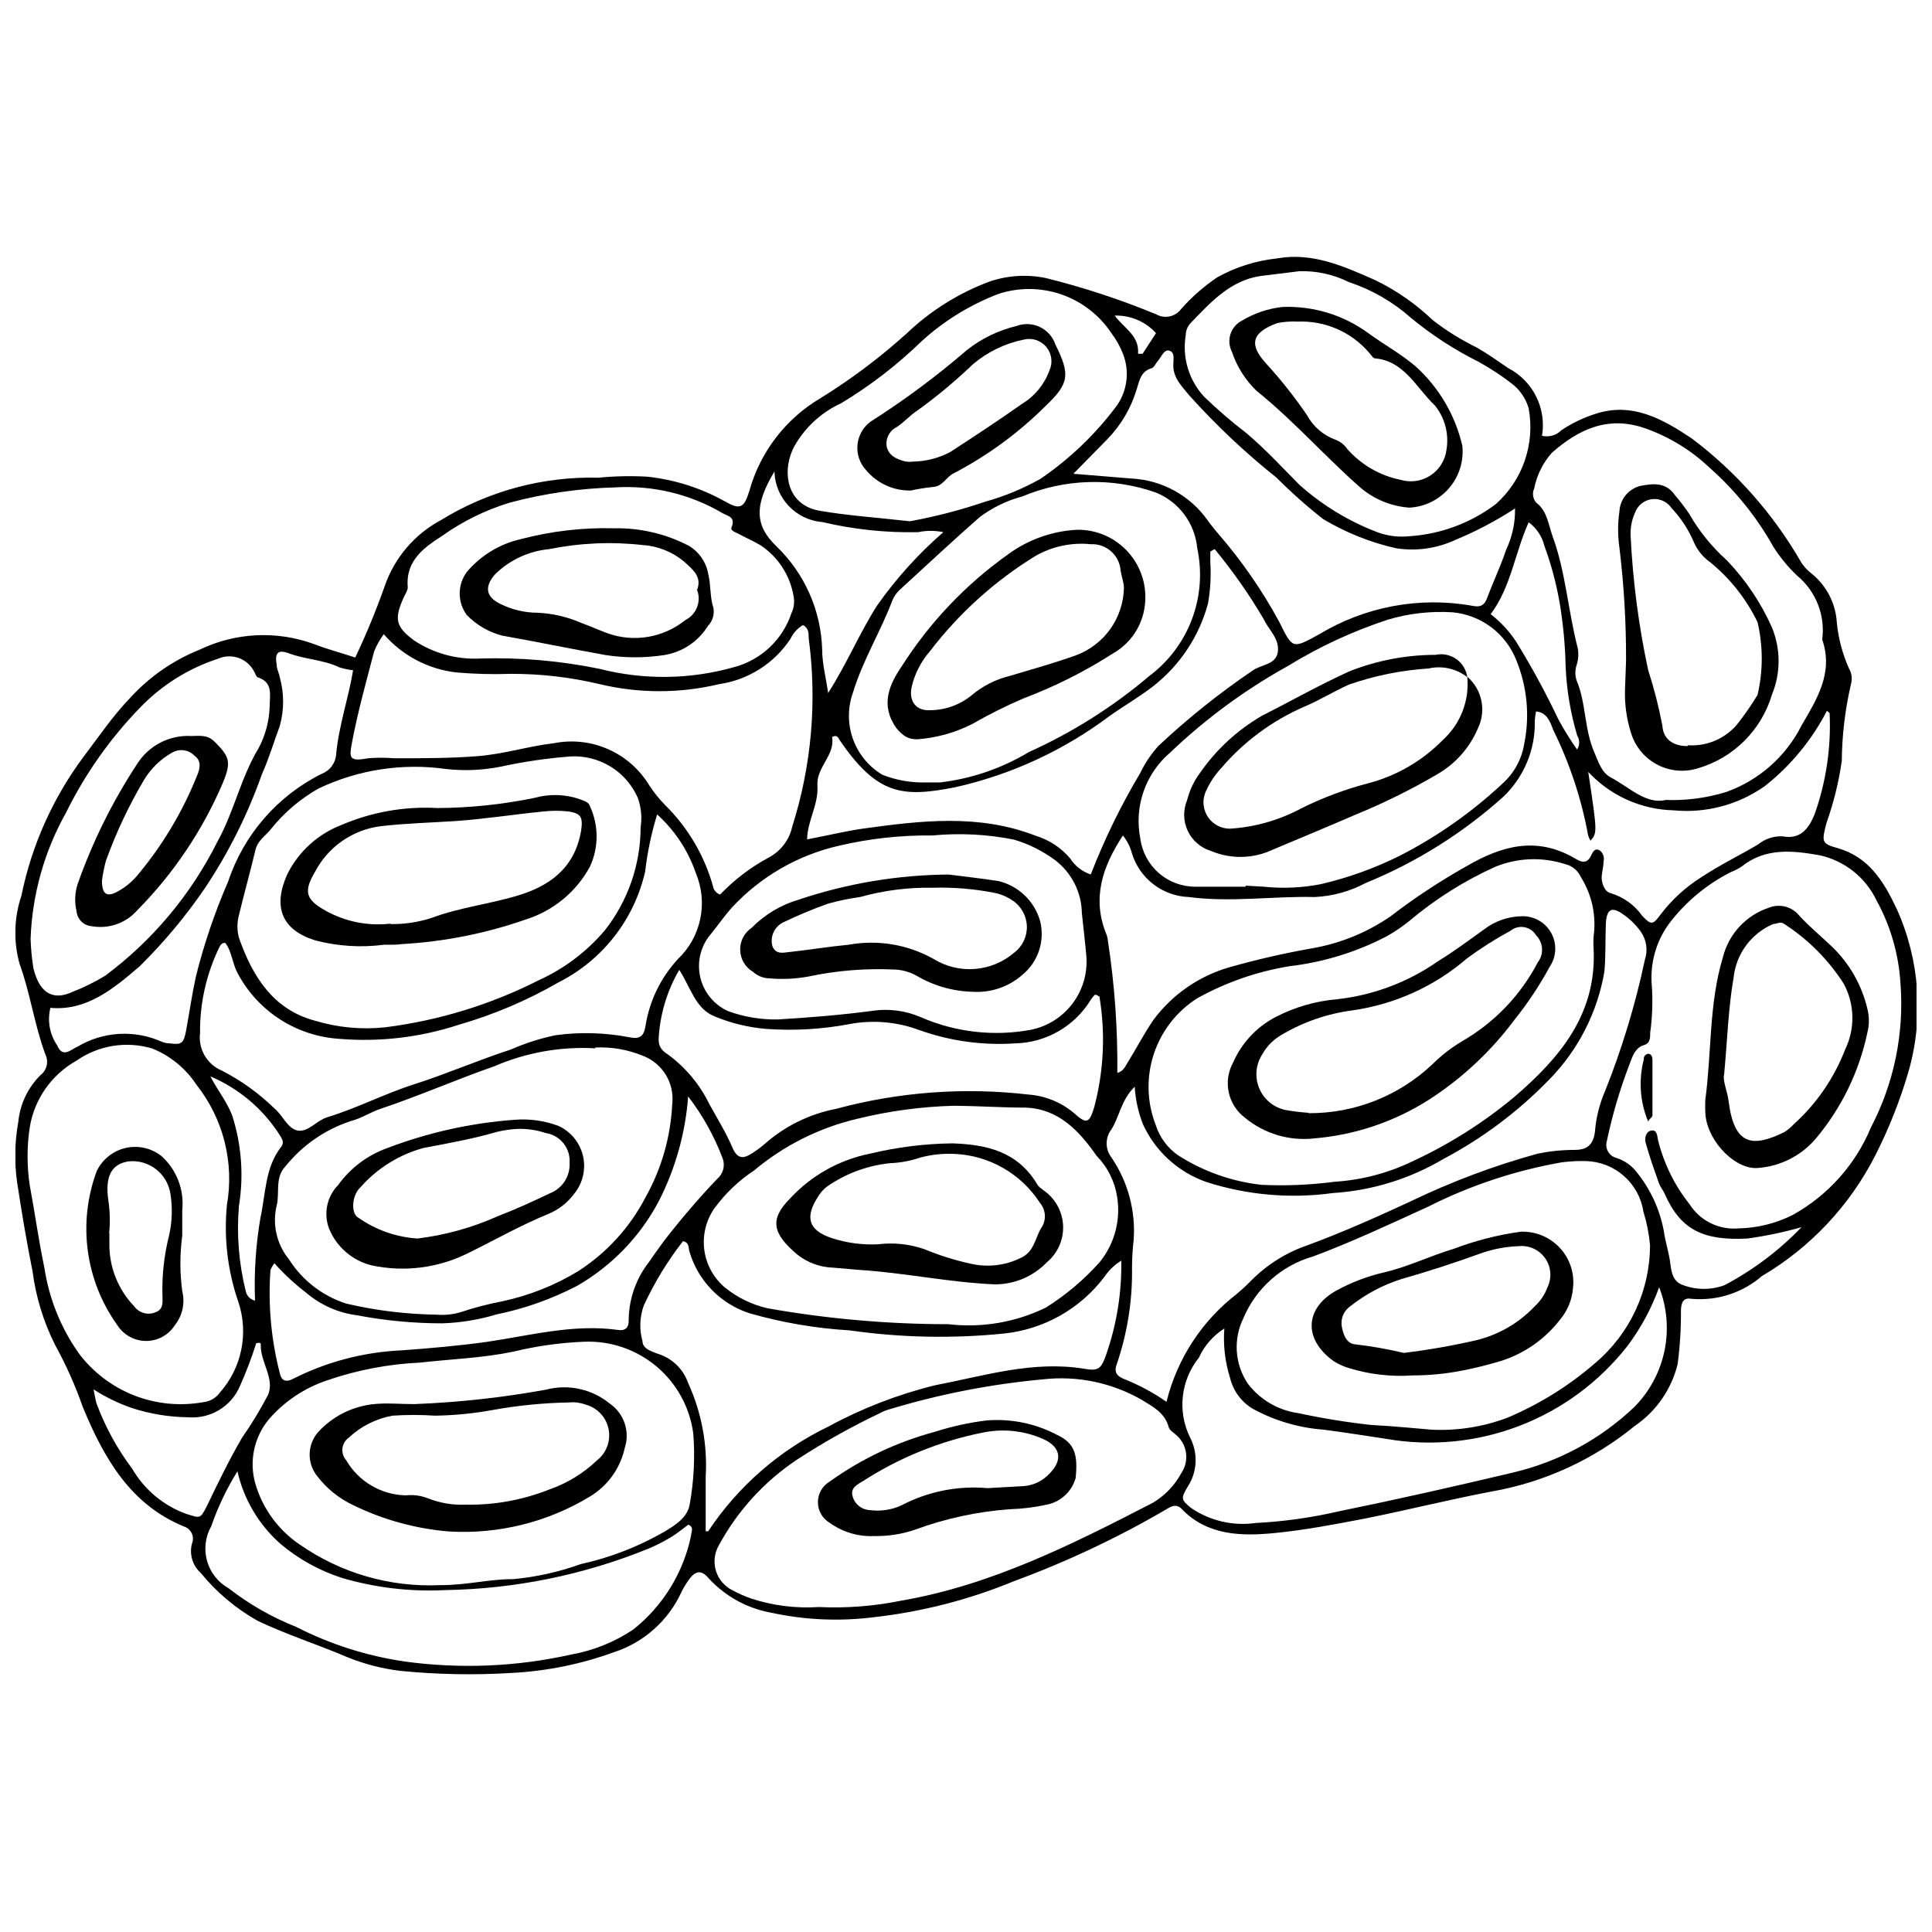 <?xml version="1.0" encoding="UTF-8"?>
<!-- Uploaded to: SVG Repo, www.svgrepo.com, Generator: SVG Repo Mixer Tools -->
<svg width="800px" height="800px" version="1.1" viewBox="144 144 512 512" xmlns="http://www.w3.org/2000/svg">
 <defs>
  <clipPath id="a">
   <path d="m148.09 212h503.81v376h-503.81z"/>
  </clipPath>
 </defs>
 <g clip-path="url(#a)">
  <path d="m238.15 318.25c2.93-6.191 5.543-12.527 7.824-18.984 2.582-7.457 7.875-13.668 14.828-17.398 12.543-7.738 27.07-11.652 41.801-11.273 4.293-0.418 8.609-0.512 12.914-0.273 7.207 0.766 14.188 2.981 20.52 6.512 4.106 2.352 5.144 1.859 6.566-2.789h-0.004c2.879-10.293 9.621-19.078 18.824-24.512 8.148-5.035 15.824-10.805 22.926-17.234 6.297-5.992 13.742-10.645 21.883-13.68 4.809-1.645 9.965-1.965 14.938-0.93 9.984 2.473 19.77 5.691 29.273 9.629 2.234 1.242 5.047 0.633 6.566-1.422 2.812-3.176 6.012-5.988 9.52-8.371 4.894-2.734 10.293-4.445 15.867-5.035 9.41-1.695 17.727 2.078 26.043 5.746 5.613 2.719 10.762 6.301 15.266 10.613 3.613 2.797 7.5 5.215 11.602 7.223 2.898 1.641 5.473 3.5 8.371 5.473 3.203 1.652 5.801 4.285 7.41 7.508 1.613 3.227 2.16 6.883 1.562 10.438 1.855 0.438 3.801-0.121 5.141-1.477 2.727-1.824 5.691-3.262 8.812-4.269 9.848-3.336 18 1.258 25.824 6.512 11.758 8.883 21.605 20.047 28.941 32.828 0.715 1.086 1.602 2.047 2.629 2.848 4.035 3.203 6.508 7.984 6.785 13.129 0.414 4.137 1.484 8.184 3.172 11.984 0.789 1.316 0.988 2.906 0.547 4.375-1.539 6.641-2.344 13.43-2.406 20.246-0.805 5.59-2.164 11.09-4.051 16.414-1.258 4.926-1.422 5.473 2.953 6.676 8.152 2.352 12.094 8.59 15.594 15.977h0.004c6.16 13.59 7.285 28.934 3.172 43.277-2.238 7.664-5.188 15.102-8.809 22.215-6.766 13.293-17.188 24.379-30.039 31.953-5.148 4.449-11.879 6.621-18.656 6.019-2.133-0.383-2.734 0.93-2.789 3.062h-0.004c0.039 4.758-0.254 9.512-0.875 14.227-1.633 6.691-5.688 12.539-11.379 16.414-10.914 8.918-23.93 14.891-37.809 17.344-11.324 2.133-22.543 4.981-33.867 7.223-7.988 1.531-15.977 3.062-24.02 3.828-8.043 0.766-17.453 0.82-24.348-6.402-1.367-1.422-2.68-0.766-3.938 0l-0.004 0.004c-12.887 7.547-26.418 13.938-40.434 19.094-11.875 4.91-24.379 8.137-37.148 9.574-9.121 1.164-18.375 0.754-27.359-1.203-6.305-1.148-12.066-4.316-16.414-9.027-2.023-2.461-3.664-2.133-5.473 0.547-0.664 0.914-1.25 1.883-1.75 2.898-3.469 7.656-10.004 13.496-18 16.086-8.672 3.152-17.762 4.996-26.973 5.473-9.867 0.613-19.766 0.43-29.602-0.547-4.848-0.586-9.598-1.82-14.117-3.664-7.824-3.336-15.922-5.91-23.637-9.574v-0.004c-5.785-3.242-10.91-7.551-15.102-12.691-2.184-1.941-3.09-4.945-2.352-7.769 0.367-0.875 0.352-1.863-0.043-2.727s-1.133-1.523-2.035-1.816c-14.227-5.797-21.285-18.164-26.867-31.734-1.98-5.664-4.434-11.156-7.332-16.414-3.062-6.113-5.078-12.695-5.961-19.477-1.59-7.879-2.902-15.812-4.106-23.691-0.738-5.293-0.629-10.668 0.328-15.922 0.449-4.707 2.543-9.102 5.91-12.422 1.668-1.289 2.195-3.578 1.258-5.469-2.898-7.824-4.051-16.414-6.84-24.02-1.641-5.914-1.469-12.188 0.492-18.004 2.703-13.312 8.309-25.867 16.414-36.766 4.16-5.473 7.824-10.941 12.422-15.703 5.09-5.578 11.375-9.938 18.383-12.75 9.508-4.578 20.461-5.109 30.367-1.477 3.336 1.312 6.949 2.242 10.887 3.555zm201.95 110.09c1.641-0.492 2.023-1.641 2.625-2.57 2.352-3.773 4.434-7.824 6.949-11.488v-0.004c4.969-6.68 11.98-11.559 19.969-13.895 7.207-2.051 14.512-3.731 21.887-5.035 7.543-1.273 14.715-4.188 21.012-8.535 6.367-4.891 13.078-9.316 20.078-13.242 9.355-5.473 18.602-7.988 28.672-2.133 1.203 0.711 3.008 1.859 4.215-0.438 0.547-0.984 0.93-2.352 2.352-1.695 0.961 0.672 1.398 1.875 1.094 3.008 0 1.312-0.383 2.625-0.492 3.938s0.547 4.106 2.516 4.488c3.348 1.031 6.258 3.148 8.262 6.019 2.406 2.461 2.789 2.406 4.981-0.602 2.93-3.805 6.504-7.062 10.559-9.629 4.926-3.281 10.176-5.801 15.156-8.754 1.816-1.484 4.113-2.242 6.457-2.137 4.652 0.875 6.894-1.859 8.535-5.965v0.004c3.027-8.562 4.363-17.633 3.938-26.703l-0.711-0.602c-3.992 7.731-9.586 14.523-16.414 19.918-7.039 4.996-15.645 7.289-24.238 6.453-8.594-0.207-16.742-3.875-22.598-10.176 2.406 16.086 2.406 16.086 0.602 18.219-0.293-0.473-0.516-0.988-0.656-1.531-1.773-9.625-4.867-18.957-9.191-27.738-0.82-2.078-1.586-4.707-4.598-4.981h0.004c-0.176 0.812-0.289 1.633-0.328 2.461 0.188 7.559-2.812 14.844-8.262 20.082-10.77 9.695-23.133 17.453-36.551 22.926-4.172 2.227-8.789 3.5-13.516 3.719-10.941-0.273-22.27 1.477-33.375 0-3.394-0.129-6.664-1.309-9.359-3.379-2.695-2.066-4.684-4.918-5.688-8.164-0.453-1.742-1.273-3.363-2.406-4.762-5.473 8.371-8.316 16.797-4.269 26.426v0.004c0.172 0.551 0.285 1.117 0.328 1.695 1.762 11.512 2.586 23.152 2.465 34.797zm126.23-32.828h-0.004c-0.082-1.129-0.082-2.262 0-3.391 0.75-5.473-0.453-11.031-3.391-15.703-0.766-1.707-2.281-2.961-4.102-3.394-6.051-1.973-12.602-1.738-18.496 0.656-8.277 3.727-15.992 8.586-22.926 14.445-1.855 1.492-3.832 2.828-5.906 3.996-8.035 4.195-16.77 6.883-25.773 7.934-8.602 1.402-16.898 4.289-24.512 8.535-5.422 3.461-9.477 8.695-11.473 14.809-1.996 6.117-1.809 12.738 0.531 18.73 1.02 3.234 3.078 6.039 5.856 7.988 6.691 4.312 14.297 7.008 22.211 7.879 6.469 0.301 12.953 0.027 19.371-0.82 7.203-0.457 14.246-2.316 20.734-5.473 9.637-4.465 18.648-10.168 26.812-16.961 12.035-10.34 21.887-21.887 21.062-39.23zm55.094 73.699c-4.699 1.34-9.492 2.344-14.332 3.012-11.543 0.602-17.672-2.188-21.887-11.762-0.438-1.039-1.258-1.914-1.586-2.953-1.258-3.555-2.516-7.059-3.5-10.668-0.328-1.148 0-2.953 1.477-3.227 1.477-0.273 1.586 1.258 1.75 2.352v-0.008c1.516 6.25 4.371 12.094 8.371 17.129 2.777 4.402 7.777 6.891 12.965 6.453 5.004-0.094 9.922-1.309 14.391-3.555 9.336-5.168 16.645-13.344 20.738-23.199 6.152-11.777 8.863-25.051 7.824-38.301-0.48-7.672-2.644-15.145-6.348-21.887-2.898-6.066-8.426-10.465-14.992-11.926-7.113-1.258-14.391-2.133-20.793 3.008-0.914 0.59-1.883 1.086-2.898 1.48-6.449 3.281-12.066 8-16.414 13.785-3.41 4.758-4.984 10.59-4.434 16.414 0.27 4.109 0.121 8.234-0.438 12.312 0 1.367 0 2.844-1.641 3.281-2.516 0.766-3.117 3.281-3.883 5.199-2.523 6.578-4.516 13.348-5.965 20.242-0.27 0.91-0.168 1.887 0.281 2.719 0.453 0.832 1.219 1.449 2.125 1.715 2.172 0.66 4.086 1.98 5.473 3.773 3.676 4.531 6.16 9.914 7.223 15.648 0.383 2.898 1.422 5.801 1.75 8.863 0.273 2.133 0.711 4.598 3.391 5.473 3.531 1.316 7.414 1.316 10.945 0 7.582-4 14.473-9.191 20.406-15.375zm-375.72-157.14c-1.051 1.414-1.918 2.957-2.57 4.594-2.078 7.988-4.324 15.977-5.856 24.129-0.711 3.883-0.93 5.144 4.215 4.16 2.328-0.195 4.672-0.195 7.004 0 7.387 0 14.719 0 21.887-0.547 7.164-0.547 13.73-2.684 20.406-3.449 4.867-0.961 9.918-0.395 14.453 1.625 4.535 2.016 8.332 5.387 10.879 9.648 1.234 1.863 2.644 3.602 4.215 5.195 5.969 5.906 10.305 13.258 12.582 21.34 0.152 1.066 0.895 1.957 1.914 2.297 3.754-3.914 8.09-7.219 12.859-9.793 3.184-1.664 5.465-4.648 6.238-8.152 5.137-16.141 6.633-33.219 4.375-50.008 0-1.258 0-2.734-1.531-3.445v-0.004c-1.43 0.852-2.57 2.109-3.281 3.613-4.301 6.531-11.191 10.914-18.934 12.035-10.395 2.488-21.23 2.488-31.625 0-7.707-1.836-15.602-2.754-23.527-2.734-4.871 0.172-9.75 0.047-14.605-0.383-7.406-0.879-14.215-4.488-19.098-10.121zm115.29 257.81c7.336 0.344 14.688-0.223 21.883-1.695 23.801-4.106 45.25-14.883 66.641-25.934l0.004-0.004c3.184-1.891 5.793-4.617 7.551-7.879 2.195-3.266 1.555-7.668-1.477-10.176-0.656-0.602-1.641-1.148-1.859-1.914-1.039-3.938-4.215-5.473-7.113-7.277h-0.004c-7.894-4.559-17.035-6.473-26.098-5.473-14.008 1.281-27.852 3.996-41.309 8.098-0.707 0.215-1.387 0.508-2.023 0.875-7.562 3.594-14.875 7.688-21.887 12.258-8.656 5.746-15.777 13.523-20.738 22.652-1.223 2.047-1.535 4.512-0.859 6.797s2.277 4.188 4.418 5.238c1.598 0.863 3.262 1.598 4.977 2.191 5.769 1.883 11.84 2.644 17.895 2.242zm162.39-47c6.898 0.332 13.793-0.766 20.246-3.227 8.445-3.59 16.273-8.48 23.199-14.5 9.156-7.773 14.438-19.176 14.441-31.188-0.27-3.008-0.855-5.981-1.75-8.863-0.559-3.656-2.383-6.996-5.152-9.445-2.769-2.449-6.309-3.852-10.004-3.961-2.156-0.055-4.316 0.055-6.457 0.328-12.332 2.16-24.277 6.125-35.453 11.766-10.066 4.598-20.082 9.301-30.477 13.188v-0.004c-8.336 2.383-15.141 8.422-18.492 16.414-2.715 5.566-2.254 12.156 1.203 17.293 3.254 4.277 8.078 7.094 13.406 7.82 6.344 1.371 12.754 2.41 19.203 3.121 6.348 0.328 12.586 0.984 16.086 1.258zm-262.63 41.199c7.059 0 13.078-1.641 19.203-1.586h0.004c6.125-0.562 12.156-1.902 17.945-3.992 7.68-1.684 15.059-4.523 21.887-8.43 3.062-1.805 6.457-3.883 7.004-7.496l-0.004 0.004c1.102-6.156 1.414-12.426 0.934-18.66-0.91-6.941-4.387-13.289-9.746-17.797-5.356-4.504-12.207-6.844-19.199-6.551-6.309 0.254-12.578 1.133-18.711 2.625-8.152 1.695-16.414 1.969-24.676 2.898l-0.004 0.004c-8.465 0.383-16.832 1.984-24.84 4.758-5.906 1.996-11.172 5.527-15.266 10.234-3.973 4.754-5.324 11.172-3.609 17.125 1.906 6.535 6.027 12.203 11.652 16.031 10.887 7.625 23.988 11.434 37.262 10.832zm41.035-142.26c-9.184-0.527-18.367 1.105-26.809 4.762-10.066 3.5-19.859 7.824-29.984 11.215-2.734 0.875-5.144 2.57-7.988 3.281v0.004c-6.82 2.231-12.844 6.391-17.344 11.98-2.844 3.008-1.531 6.84-2.297 10.23v0.004c-1.277 5.027-0.102 10.363 3.172 14.387 3.519 5.574 8.883 9.738 15.156 11.766 7.894 1.855 15.965 2.844 24.074 2.953 2.18 0.18 4.371-0.062 6.457-0.711 3.582-1.188 7.234-2.141 10.941-2.844 7.094-1.516 13.883-4.219 20.082-7.988 7.519-4.836 13.648-11.551 17.781-19.48 4.258-7.578 6.695-16.047 7.113-24.73 0.668-5.559-2.535-10.863-7.769-12.855-4-1.648-8.316-2.398-12.641-2.191zm11.984-58.598c0.402-2.633 0.137-5.32-0.766-7.824-1.5-3.394-3.988-6.254-7.141-8.207-3.156-1.953-6.828-2.906-10.535-2.734-6.293 0.477-12.543 1.391-18.711 2.734-4.754 0.941-9.625 1.145-14.445 0.602-11.496-1.621-23.215 0.168-33.703 5.144-4.934 2.785-9.285 6.5-12.805 10.941-1.367 1.695-3.391 2.844-3.996 5.473-1.367 5.746-2.953 11.379-4.324 17.07h0.004c-0.57 2.019-0.57 4.16 0 6.184 3.664 10.395 9.137 18.93 20.082 21.887v-0.004c6.055 1.836 12.422 2.434 18.711 1.754 14.207-1.805 27.996-6.043 40.762-12.531 6.703-3.055 12.648-7.559 17.402-13.188 6.117-7.785 9.449-17.398 9.465-27.301zm139.36 152.27c2.805-11.375 9.379-21.465 18.66-28.613 1.258-1.094 2.516-2.188 3.664-3.391v-0.004c4.238-4.312 9.43-7.574 15.156-9.52 9.355-3.445 18.492-7.551 27.355-11.652v-0.004c10.781-5.188 22.008-9.402 33.543-12.582 3.184-0.652 6.43-0.984 9.684-0.984 2.953 0 4.981-0.93 5.473-4.762 0.293-3.773 1.215-7.473 2.734-10.941 4.481-11.246 7.996-22.848 10.504-34.691 0.84-2.488 0.453-5.227-1.039-7.387-1.285-1.812-2.875-3.387-4.707-4.648-3.062-2.188-4.434-1.422-4.598 2.625-0.164 4.051 0 8.371-0.383 12.531h0.004c-1.836 10.805-6.934 20.793-14.609 28.613-8.191 8.453-17.664 15.562-28.07 21.066-8.922 5.285-18.973 8.379-29.324 9.027-11.262 1.547-22.723 0.539-33.539-2.953-7.422-2.609-13.465-8.117-16.742-15.266-1.246-3.184-1.984-6.547-2.191-9.957-3.609 3.5-4.051 7.988-6.184 11.324-1.668 2.18-1.668 5.207 0 7.387 4.379 6.422 6.461 14.133 5.91 21.887-0.281 2.434-0.43 4.879-0.438 7.332 0.145 8.703-1.227 17.367-4.047 25.605-0.875 2.352 0.328 3.227 1.859 3.883 3.996 1.582 7.797 3.621 11.324 6.074zm-249-52.141c1.98-11.277-0.945-22.863-8.043-31.844-2.836-4.324-6.918-7.684-11.707-9.633-6.856-2.062-14.273-0.875-20.137 3.231-6.602 3.695-11.156 10.203-12.367 17.672-0.766 5.078-0.766 10.242 0 15.32 1.367 7.277 2.352 14.609 3.883 21.887h0.004c1.238 8.203 4.387 16 9.191 22.762 3.758 4.957 8.809 8.785 14.602 11.055 5.793 2.266 12.102 2.891 18.227 1.801 1.828-0.164 3.488-1.125 4.543-2.625 5.734-6.527 7.59-15.602 4.867-23.855-2.871-8.27-3.914-17.062-3.062-25.77zm381.3-107.35c5.441 0.195 10.883-0.527 16.086-2.133 8.652-3.102 15.781-9.41 19.914-17.617 3.996-6.894 8.535-13.898 5.473-22.762 0.848-6.398-1.652-12.785-6.621-16.906-2.426-2.301-4.559-4.891-6.348-7.715-4.375-7.82-10.035-14.848-16.742-20.793-4.875-4.652-10.672-8.23-17.016-10.504-9.793-3.5-17.617 0-24.895 6.402-2.394 2.672-4.019 5.941-4.703 9.465-0.582 1.254-0.367 2.734 0.547 3.773 2.898 2.188 3.227 5.856 4.324 8.918 3.5 9.52 4.106 19.859 6.676 29.656h-0.004c0.273 1.516 0.16 3.078-0.328 4.543-0.41 1.281-0.41 2.656 0 3.938 2.57 6.074 2.023 12.969 4.707 19.094 1.148 2.68 1.969 5.473 4.488 6.731 4.812 2.574 9.297 7.168 14.441 5.91zm-144.28 122.07c-1.785 1.109-3.316 2.582-4.488 4.324-6.379 8.441-15.961 13.867-26.48 14.992-13.645 1.395-27.406 1.121-40.98-0.82-9.004-0.531-17.922-2.055-26.594-4.543-7.699-2.492-13.664-8.641-15.922-16.414-0.273-0.984 0-2.352-1.695-2.68-4.109 5.269-7.598 11-10.395 17.07-1.09 3.043-1.203 6.352-0.328 9.465 0 2.188 3.062 2.898 5.09 3.664l-0.004 0.004c3.293 1.336 5.848 4.027 7.004 7.383 3.562 7.777 5.16 16.305 4.652 24.844v14.445h0.656v-0.004c7.938-11.934 18.934-21.512 31.844-27.738 8.906-4.836 18.395-8.512 28.234-10.941 13.133-2.516 26.043-6.621 39.613-4.379 3.883 0.656 4.488 0 5.91-4.106l-0.004 0.004c2.711-7.902 4.027-16.215 3.887-24.57zm-45.852 16.855c8.852 1.039 17.812-0.48 25.824-4.379 5.305-3.316 10.113-7.371 14.281-12.039 3.945-4.836 5.637-11.125 4.652-17.289-0.629-4.133-2.543-7.961-5.473-10.941-4.598-6.621-10.121-12.477-18.875-12.75-6.238 0-12.586-0.438-18.82-0.492h-0.004c-8.652 0.223-17.254 1.379-25.66 3.449-10.062 2.356-19.434 7.043-27.355 13.676-4.148 2.738-7.762 6.207-10.672 10.234-2.176 3.223-3.078 7.141-2.531 10.992 0.543 3.848 2.5 7.359 5.488 9.852 3.289 2.66 7.144 4.531 11.27 5.473 15.805 2.797 31.824 4.207 47.875 4.215zm-6.019-143.57h3.777c8.344-0.965 16.387-3.707 23.582-8.043 11.523-5.188 22.258-11.965 31.898-20.137 5.141-3.836 9.074-9.066 11.332-15.066 2.262-6.004 2.75-12.527 1.414-18.801-0.293-3.231-1.469-6.316-3.398-8.922-1.93-2.606-4.539-4.629-7.543-5.852-11.539-4.07-24.176-3.699-35.457 1.039-4.07 1.082-7.898 2.941-11.27 5.473-7.168 6.293-14.172 12.859-21.23 19.312-0.824 0.789-1.477 1.738-1.914 2.789-3.117 8.262-7.769 15.703-10.395 24.293v0.004c-1.453 3.981-1.473 8.344-0.055 12.34 1.418 3.996 4.184 7.371 7.824 9.543 3.641 1.43 7.527 2.117 11.434 2.027zm-71.129 8.48c-1.523 4.922-2.586 9.977-3.172 15.098-2.883 12.723-11.289 23.496-22.926 29.383-8.355 4.82-17.266 8.605-26.535 11.273-10.152 3.328-20.867 4.594-31.516 3.719-11.43-0.691-21.672-7.285-27.031-17.398-1.422-2.625-1.531-5.801-3.281-8.043-1.148 0-1.367 0.82-1.695 1.422-3.363 7.016-5.066 14.711-4.981 22.488-0.523 4.246 1.848 8.316 5.801 9.957 5.066 2.594 9.711 5.934 13.789 9.902 2.297 1.805 3.555 5.473 6.293 5.965 2.734 0.492 4.981-2.625 7.769-3.5 7.934-2.406 15.32-6.293 23.254-8.809 7.934-2.516 16.961-6.402 25.551-9.191l-0.004-0.004c3.812-1.676 7.793-2.941 11.875-3.773 6.445-0.859 12.984-0.676 19.367 0.547 2.68 0.547 3.938 0 4.379-3.172 1.074-6.547 4.043-12.633 8.535-17.512 3.008-2.852 5.078-6.547 5.938-10.602 0.859-4.055 0.469-8.277-1.121-12.102-2.039-6.008-5.582-11.395-10.289-15.648zm155.94 19.148v-0.273l4.816 0.273c5.019 0.523 10.09 0.301 15.043-0.656 7.238-1.676 14.25-4.191 20.902-7.496 9.973-5.09 19.18-11.555 27.355-19.203 3.082-2.773 5.109-6.523 5.746-10.617 1.492-7.457 0.73-15.191-2.188-22.215-1.379-3.426-3.676-6.41-6.641-8.621-2.961-2.211-6.477-3.562-10.156-3.906-5.758-0.367-11.539 0.281-17.07 1.914-9.316 3.043-18.242 7.176-26.594 12.312-11.352 6.289-21.852 14.012-31.242 22.98-3.207 2.742-5.629 6.293-7.016 10.285-1.383 3.988-1.68 8.277-0.863 12.418 0.457 3.57 2.211 6.844 4.922 9.207 2.715 2.359 6.203 3.641 9.797 3.598zm-45.633-109.43 15.375 1.258c8.137 0.398 15.633 4.539 20.301 11.219 0.766 1.094 1.586 2.023 2.406 3.062 6.371 7.297 11.914 15.281 16.523 23.801 3.5 7.113 3.445 7.059 10.395 3.281v0.004c12.156-7.398 26.586-10.121 40.598-7.66 2.188 0.492 3.336 0 4.106-2.188 1.586-4.269 3.555-8.371 4.981-12.641 1.621-3.418 2.426-7.164 2.352-10.945-4.949 3.234-10.188 6-15.648 8.262-4.926 2.324-10.43 3.125-15.812 2.301-6.848-1.535-13.406-4.16-19.426-7.769-4.316-3.398-8.43-7.055-12.309-10.945-8.328-6.637-16.09-13.957-23.199-21.883-1.969-2.461-4.324-4.598-4.16-8.262 0-1.203 0.438-3.008-0.984-3.5-1.422-0.492-2.133 1.531-3.008 2.57-0.875 1.039-1.094 1.859-1.805 2.078-2.789 0.82-3.172 3.172-3.883 5.473l-0.004-0.004c-1.492 5.047-4.199 9.648-7.879 13.406zm155.23 215.57c-2.004 5.566-4.824 10.805-8.371 15.539-7.453 9.535-17.355 16.863-28.652 21.203-11.293 4.336-23.559 5.519-35.473 3.418-5.473-0.82-10.941-1.695-16.414-2.406-6.539-0.48-12.898-2.344-18.66-5.473-3.078-1.781-5.293-4.746-6.129-8.207-1.344-4.238-1.863-8.695-1.531-13.129-2.949 1.855-5.289 4.539-6.731 7.715-2.356 2.922-3.832 6.453-4.258 10.184-0.426 3.727 0.215 7.5 1.852 10.879 2.199 4.113 2.012 9.09-0.492 13.023-2.023 3.281-1.805 3.609 0.875 5.801 5.004 3.383 11.09 4.789 17.07 3.938 7.371-0.375 14.695-1.398 21.887-3.062 15.539-3.172 31.023-6.676 46.453-10.34v-0.004c12.043-2.848 23.109-8.855 32.062-17.398 4.023-4.09 6.777-9.258 7.934-14.879 1.156-5.617 0.66-11.453-1.422-16.801zm-376.77 48.805c-2.852 4.578-5.184 9.461-6.945 14.555-1.574 2.785-1.973 6.082-1.109 9.16 0.863 3.082 2.914 5.691 5.703 7.254 5.449 4.242 11.473 7.688 17.891 10.234 9.043 4.625 18.785 7.731 28.836 9.191 14.691 2.012 29.629 1.383 44.098-1.859 5.875-1.047 11.465-3.301 16.418-6.621 7.856-6.234 13.277-15.023 15.316-24.84 0-0.984 0.93-2.242-0.711-2.953-1.586 1.148-3.117 2.461-4.816 3.445h0.004c-1.879 1.125-3.836 2.113-5.856 2.953-17.098 6.938-35.336 10.648-53.785 10.941-9.234 0.473-18.484-0.617-27.355-3.227-6.023-1.934-11.602-5.039-16.414-9.137-5.652-5.039-9.594-11.715-11.273-19.098zm184.17-168.52c-8.281-0.098-16.551 0.805-24.621 2.684-10.941 2.465-20.879 8.188-28.504 16.414-1.969 2.188-3.609 4.598-5.473 6.894-2.742 3.121-3.84 7.359-2.953 11.418 0.883 4.059 3.644 7.457 7.441 9.152 4.238 1.543 8.73 2.285 13.238 2.188 8.262-0.492 16.414-1.148 24.73-2.242 4.469-0.711 9.047-0.121 13.188 1.695 9.16 3.965 19.297 5.109 29.109 3.285 4.477-0.926 8.453-3.481 11.152-7.172s3.93-8.254 3.457-12.801c-0.328-3.609-0.766-7.168-1.148-10.941h-0.004c-0.086-5.504-2.688-10.664-7.055-14.008-3.297-2.453-7.004-4.305-10.945-5.473-7.109-1.418-14.391-1.789-21.613-1.094zm-67.078 35.621c-3.273 5.598-5.148 11.906-5.473 18.383 0 2.023 0.93 3.062 2.406 3.996h0.004c4.648 3.387 8.406 7.856 10.941 13.02 2.133 3.883 4.488 7.66 6.238 11.762 1.312 3.008 2.898 2.898 5.035 1.531l-0.004 0.004c1.254-0.781 2.441-1.66 3.559-2.625 5.356-4.711 11.871-7.906 18.875-9.25 16.621-4.488 33.949-5.769 51.051-3.773 4.359 0.332 8.512 2.016 11.871 4.816 3.391 3.062 4.16 2.898 5.473-1.531v-0.004c2.531-9.547 2.996-19.527 1.367-29.27 0 0-0.492-0.273-0.82-0.438h-0.438c-0.375 0.41-0.723 0.852-1.039 1.312-4.269 7.008-11.82 11.359-20.027 11.543-8.652 0.582-17.332-0.629-25.496-3.555-5.926-2.195-12.34-2.727-18.547-1.531-7.211 1.355-14.566 1.777-21.887 1.258-4.684-0.379-9.281-1.488-13.625-3.285-5.141-1.969-6.402-7.606-9.465-12.363zm141.88-111.51-1.148 0.656v2.789c0.23 3.66 0.027 7.332-0.602 10.945-2.352 8.75-7.5 16.496-14.664 22.047-3.609 2.789-7.606 5.09-11.324 7.715h-0.004c-12.203 9.191-26.23 15.664-41.145 18.988-13.789 2.68-20.52 2.133-30.531-12.586-0.328-0.492-0.547-1.477-1.969-0.766 0.875 4.871-4.215 7.934-3.883 12.914 0.328 4.981-2.625 9.191-2.734 14.227 5.473-1.039 9.902-2.133 14.719-2.844 15.43-2.133 30.805-3.996 45.961 1.914l-0.004-0.004c3.516 1.09 6.648 3.156 9.027 5.965 1.281 2.008 3.215 3.516 5.473 4.269 3.609-9.328 8.004-18.332 13.129-26.922 1.242-2.586 2.844-4.981 4.762-7.113 7.777-7.305 16.121-13.98 24.949-19.969 2.242-1.695 6.238-1.477 6.731-4.981 0.492-3.5-2.406-5.801-3.719-8.645-3.84-6.539-8.191-12.758-13.023-18.602zm22.434-73.645-10.176 1.258c-8.098 1.148-13.352 7.004-18.711 12.586l-0.004-0.004c-0.762 0.863-1.188 1.969-1.203 3.121-0.996 5.949 0.848 12.02 4.981 16.414 3.445 3.281 7.004 6.402 10.941 9.41 5.035 4.215 9.52 9.082 14.172 13.789 6.141 5.488 13.246 9.793 20.953 12.691 2.559 0.906 5.285 1.246 7.988 0.984 8.391-0.5 16.441-3.469 23.145-8.535 7.137-6.359 10.438-15.984 8.699-25.387-0.688-2.352-2.035-4.461-3.883-6.074-2.973-2.359-6.141-4.461-9.465-6.289-6.371-3.172-12.355-7.066-17.84-11.602-4.773-4.234-10.355-7.453-16.414-9.465-4.09-2.039-8.617-3.035-13.184-2.898zm-181.11 57.285c-9.5 0.238-18.941 1.598-28.125 4.047-6.441 1.961-12.52 4.953-18 8.863-4.379 2.844-9.684 6.348-9.027 13.57 0 0.82-0.656 1.75-1.039 2.625-2.625 5.746-2.188 7.824 2.68 11.434v0.004c5.172 3.438 11.309 5.125 17.508 4.812 10.633-0.32 21.266 0.598 31.68 2.738 11.762 3.012 24.113 2.84 35.785-0.492 7.082-1.922 12.734-7.262 15.047-14.227 0.668-1.375 0.879-2.93 0.602-4.434-0.91-5.57-4.102-10.508-8.809-13.621-1.859-1.094-3.883-1.969-5.801-3.008-0.766-0.383-2.242-0.875-1.859-1.695 1.203-2.898-1.148-3.008-2.461-3.828v-0.004c-8.52-4.992-18.324-7.352-28.18-6.785zm77.969 8.973c6.773-1.238 13.449-2.977 19.969-5.199 5.078-1.414 9.961-3.434 14.555-6.019 7.809-5.312 14.668-11.895 20.301-19.477 2.777-4.008 3.375-9.141 1.586-13.68-0.766-1.953-1.797-3.797-3.066-5.469-3.164-4.769-7.805-8.371-13.211-10.246-5.406-1.879-11.277-1.934-16.715-0.152-7.512 2.867-14.414 7.117-20.355 12.531-6.445 6.262-13.586 11.77-21.285 16.414-5.195 2.375-9.52 6.316-12.363 11.27-3.336 5.91-2.734 15.539 6.512 17.234 7.551 1.316 15.32 1.809 23.91 2.793zm-233.08 110.63c0.082 2.656 0.34 5.309 0.766 7.934 1.805 7.223 5.801 8.262 10.285 6.184v-0.004c3.043-1.172 5.973-2.621 8.754-4.32 12.508-9.328 22.664-21.449 29.656-35.402 4.434-7.934 6.238-17.07 10.941-24.84 1.809-3.371 2.82-7.117 2.953-10.941 0-3.117 0.984-6.457-3.008-7.824-0.547 0-0.82-1.258-1.258-1.859-1.871-3.305-5.938-4.652-9.41-3.121-7.731 2.519-14.734 6.875-20.41 12.695-8.059 8.25-14.762 17.723-19.859 28.07-5.754 10.234-8.98 21.695-9.41 33.43zm85.52-71.129h-0.004c-1.242-0.141-2.469-0.398-3.664-0.766-4.324-2.078-9.082-2.078-13.516-3.773-2.844-1.039-3.664 0-3.117 3.117 0 1.094 0.656 2.188 0.82 3.281 1.176 4.223 1.176 8.688 0 12.914-1.586 4.215-2.844 8.59-4.707 12.695v-0.004c-3.746 10.633-8.801 20.762-15.047 30.148-5.121 7.519-10.965 14.52-17.453 20.902-6.949 5.965-14.062 11.816-23.582 10.941-0.844 3.426-0.188 7.047 1.805 9.957 0.711 1.75 1.75 2.297 3.391 1.422 0.656-0.328 1.258-0.766 1.914-1.039h0.004c6.789-4.086 15.145-4.594 22.379-1.367 0.676 0.289 1.398 0.438 2.133 0.438 3.172 0.438 3.664 0 4.324-3.281 0.875-4.816 1.586-9.738 2.625-14.5 2.152-8.59 5.008-16.992 8.535-25.113 4.144-12.449 13.086-22.73 24.84-28.562 2.156-0.828 3.629-2.836 3.777-5.141 0.711-7.66 3.281-14.828 4.539-22.543zm-20.902 157.14c-0.418 0.535-0.77 1.125-1.043 1.75-0.668 9.191 0.164 18.43 2.465 27.355 0.383 1.914 1.531 2.625 3.609 1.477 8.906-4.484 18.656-7.039 28.617-7.496 7.551-0.547 15.102-1.203 22.598-2.242 11.543-1.695 22.98-4.816 34.797-3.172 2.133 0.328 2.953-0.766 2.844-2.898v-0.004c0.113-5.531 2.035-10.875 5.473-15.211 1.203-1.859 2.57-3.609 3.883-5.473l0.004 0.004c4.402-5.707 9.098-11.188 14.059-16.414 1.613-1.32 2.207-3.519 1.48-5.473-2.227-5.891-5.305-11.422-9.141-16.414-0.715 9.672-3.356 19.102-7.769 27.738-4.941 9.367-12.434 17.145-21.609 22.434-6.762 3.527-13.98 6.086-21.449 7.606-4.652 1.41-9.473 2.203-14.336 2.356-7.582 0-15.148-0.715-22.598-2.137-4.969-0.637-9.648-2.707-13.457-5.965-3.051-2.332-5.871-4.953-8.426-7.82zm132.52-209.83c-5.473 9.082-5.144 14.391 0.492 19.805v0.004c7.477 7.176 11.84 16.996 12.148 27.355 0 3.719 0.984 7.387 1.586 11.543 4.981-7.769 8.316-15.922 13.023-23.254v0.004c5.031-7.141 10.91-13.645 17.508-19.371-2.203-0.457-4.473-0.457-6.676 0-8.543 0.188-17.074-0.715-25.387-2.68-7.039-0.559-12.52-6.348-12.695-13.406zm-180.45 243.26c0.438 2.188 0.547 2.953 0.766 3.664 2.293 6.211 5.481 12.055 9.465 17.344 3.223 5.555 8.297 9.797 14.336 11.984 3.719 1.148 3.664 1.422 5.473-2.078 2.898-6.074 5.856-12.148 9.246-18v-0.004c2.555-3.66 4.879-7.477 6.945-11.434 1.859-4.324-2.023-8.645-1.914-13.242 0-0.492 0-0.711-1.203-0.492-1.227 3.871-2.668 7.672-4.324 11.383-2.312 5.426-7.852 8.758-13.73 8.262-5.078-0.059-10.113-0.891-14.938-2.465-3.559-1.23-6.957-2.883-10.121-4.922zm393.18-169.61v-0.004c0.703-1.117 0.703-2.543 0-3.664-1.77-5.941-2.801-12.082-3.062-18.273-0.125-5.777-0.672-11.539-1.645-17.238-0.898-5.027-2.234-9.973-3.992-14.77-0.609-2.504-2.082-4.715-4.16-6.238-3.664 8.152-4.707 17.234-10.066 24.348 2.625 2.043 4.898 4.5 6.731 7.277 4.113 6.664 7.859 13.551 11.215 20.625 1.508 2.773 3.168 5.461 4.981 8.043zm-362.21 86.664c1.859 3.664 4.269 6.512 5.746 10.285v0.004c2.504 7.766 3.125 16.02 1.805 24.074-0.633 7.562-0.023 15.176 1.809 22.539 0.25 1.254 1.215 2.242 2.461 2.519-0.281-7.324 0.195-14.66 1.422-21.887 1.422-6.402 1.203-13.352 5.473-18.82 1.094-1.477 0-2.461-0.602-3.555v-0.004c-4.406-6.731-10.707-12.008-18.113-15.156zm245.83-191.5h1.203l3.555-5.473 0.004 0.004c-2.789-3.082-6.789-4.781-10.941-4.652 2.461 3.391 6.562 5.254 6.18 10.121z"/>
 </g>
 <path d="m492.36 445.68c-6.633 0.766-13.293-1.211-18.438-5.469-4.547-3.43-5.875-9.684-3.117-14.664 2.301-5.262 6.363-9.555 11.488-12.148 5.012-2.562 10.477-4.121 16.086-4.594 9.602-1.07 18.781-4.531 26.699-10.07 4.215-2.57 8.098-5.473 12.203-8.426 2.906-2.231 6.457-3.461 10.121-3.5 3.207-0.062 6.184 1.672 7.715 4.488 1.531 2.82 1.363 6.262-0.438 8.918-2.672 4.938-5.785 9.625-9.301 14.004-6.195 8.328-13.828 15.48-22.543 21.121-9.168 5.875-19.629 9.422-30.477 10.34zm-1.586-6.676v0.004c12.207 0.07 23.969-4.574 32.828-12.969 2.356-2.332 4.981-4.371 7.824-6.074 8.551-4.91 15.516-12.16 20.082-20.898 1.691-2.176 1.504-5.269-0.438-7.223-0.676-1.125-1.805-1.898-3.094-2.129-1.289-0.234-2.617 0.105-3.637 0.922-4.016 2.172-7.875 4.625-11.547 7.332-8.594 7.406-19.133 12.191-30.367 13.789-6.691 0.867-13.137 3.102-18.93 6.566-2.086 1.219-3.805 2.977-4.981 5.09-1.75 2.699-2.039 6.094-0.781 9.059 1.262 2.961 3.914 5.102 7.074 5.711 1.973 0.352 3.965 0.586 5.965 0.715z"/>
 <path d="m595.93 435.45c1.695-12.586 0.93-25.441 4.652-37.754 1.555-6.223 6.207-11.207 12.309-13.184 2.801-1.082 5.977-0.242 7.879 2.078 2.734 3.008 5.801 5.473 8.809 8.371 4.613 4.465 7.84 10.164 9.305 16.414 0.52 2.047 0.52 4.191 0 6.238-2.164 10.336-6.844 19.977-13.625 28.066-3.812 4.516-9.266 7.332-15.156 7.824-5.856 0.711-13.297-6.566-14.117-13.844v0.004c-0.109-1.402-0.125-2.809-0.055-4.215zm4.981-6.676c-0.438 1.641 0.875 4.379 1.203 7.168 1.477 11.488 6.184 12.312 14.828 8.043 0.914-0.617 1.758-1.332 2.516-2.133 5.984-5.422 10.609-12.168 13.516-19.699 2.684-5.516 2.562-11.984-0.328-17.398-4.055-6.359-9.43-11.77-15.758-15.867-1.039-0.82-2.023 0-3.008 0h-0.004c-2.844 1.219-5.312 3.176-7.148 5.668-1.836 2.488-2.977 5.426-3.301 8.504-1.422 8.152-1.641 16.359-2.516 25.715z"/>
 <path d="m580.77 441.2c-2.16-5.199-2.566-10.965-1.148-16.414-0.098-0.738 0.414-1.422 1.148-1.531 0.875 0 1.148 0.875 1.148 1.586v14.664c0 0.711-0.656 0.711-1.148 1.695z"/>
 <path d="m375.65 551.07c-4.207 0.191-8.352-1.043-11.766-3.504-1.938-1.141-3.129-3.223-3.129-5.473 0-2.246 1.191-4.328 3.129-5.469 8.43-6.043 17.883-10.512 27.906-13.188 4.469-1.441 9.066-2.449 13.73-3.008 6.481-0.52 12.977 0.828 18.715 3.883 4.543 2.133 5.473 5.144 4.816 11.434l-0.004 0.004c-1.039 3.586-3.996 6.289-7.66 7.004-3.184 0.699-6.426 1.102-9.684 1.203-8.66 0.613-17.191 2.457-25.332 5.469-3.453 1.16-7.082 1.715-10.723 1.645zm30.035-12.695 9.684-0.547h0.004c2.57-0.219 4.969-1.391 6.727-3.281 3.609-3.609 3.008-7.059-1.531-9.137v-0.004c-5.148-2.309-10.902-2.902-16.414-1.695-11.129 2.25-21.742 6.555-31.297 12.695-1.477 0.93-3.609 1.805-2.898 4.16v-0.004c0.539 2.035 2.328 3.492 4.43 3.613 2.867 0.406 5.789-0.012 8.426-1.203 7.023-3.703 14.965-5.301 22.871-4.598z"/>
 <path d="m518.34 508.5c-5.727 0.395-11.477-0.273-16.961-1.969-1.387-0.426-2.711-1.031-3.938-1.805-8.426-6.074-7.332-14.281 0.711-18.711v-0.004c3.973-2.176 8.223-3.797 12.641-4.812 6.348-1.477 12.203-4.379 18.438-6.238 5.734-2.184 11.699-3.707 17.781-4.543 3.922-0.156 7.719 1.418 10.383 4.301 2.664 2.887 3.93 6.793 3.461 10.691-0.25 3.039-1.434 5.926-3.394 8.262-3.945 5.144-9.367 8.961-15.539 10.945-3.469 1.062-6.996 1.938-10.559 2.625-4.289 0.84-8.652 1.262-13.023 1.258zm-2.297-5.965c6.492-0.793 12.941-1.926 19.316-3.391 5.852-1.449 11.168-4.543 15.32-8.918 1.516-1.383 2.68-3.109 3.391-5.035 1.23-2.484 1.016-5.441-0.57-7.719-1.582-2.277-4.277-3.512-7.035-3.223-3.434 0.121-6.828 0.77-10.066 1.914-6.949 2.516-14.008 4.816-21.121 6.84-4.82 1.535-9.324 3.926-13.297 7.059-1.812 1.184-2.758 3.332-2.406 5.473 0.383 1.969 1.148 4.434 3.391 4.707l0.004-0.004c4.398 0.512 8.766 1.277 13.074 2.297z"/>
 <path d="m253.86 516.1c11.695-0.457 23.34-1.734 34.855-3.828 5.906-1.543 12.191-0.16 16.906 3.719 3.781 2.613 5.383 7.402 3.938 11.766-1.184 5.375-4.527 10.023-9.246 12.855-11.215 6.793-24.227 10.016-37.316 9.246-8.84-0.727-17.473-3.102-25.441-7-3.664-1.73-6.867-4.301-9.355-7.496-3.016-3.574-2.828-8.855 0.438-12.203 4.203-4.391 9.957-6.965 16.031-7.168 2.68-0.164 5.418 0.109 9.191 0.109zm5.473 3.062v0.004c-3.769-0.25-7.555-0.25-11.324 0-4.324 0.789-8.332 2.801-11.547 5.797-0.949 0.664-1.574 1.699-1.711 2.852-0.133 1.148 0.23 2.305 1 3.168 3.285 5.648 9.277 9.176 15.812 9.301 1.965-0.211 3.957 0.051 5.801 0.766 3.195 1.273 6.629 1.852 10.066 1.699 7.602 0.145 15.152-1.234 22.215-4.051 4.676-1.629 8.949-4.242 12.527-7.66 2.547-1.969 3.75-5.219 3.098-8.371-0.652-3.152-3.043-5.656-6.16-6.457-1.363-0.504-2.82-0.691-4.269-0.547-6.844 0.125-13.668 0.801-20.406 2.023-4.969 0.902-10 1.395-15.047 1.48z"/>
 <path d="m280.34 440.76c3.977-0.332 7.977 0.227 11.707 1.641 3.246 1.504 5.621 4.414 6.441 7.894 0.82 3.481 0 7.144-2.227 9.941-1.773 2.426-4.176 4.32-6.949 5.473-7.223 2.953-14.062 6.84-21.066 10.285-7.953 4.035-17.051 5.211-25.77 3.34-5.098-1.258-9.289-4.879-11.273-9.742-1.516-3.988-0.574-8.492 2.41-11.543 3.242-4.512 7.785-7.93 13.02-9.793 10.812-4.129 22.164-6.656 33.707-7.496zm0.93 2.406c-1.844 0.082-3.676 0.336-5.473 0.766-6.402 1.859-13.023 3.062-19.477 4.269-6.508 1.75-12.352 5.387-16.801 10.449-2.297 2.078-2.625 7.004-0.492 8.098 4.602 3.211 9.996 5.106 15.594 5.473 7.352-0.891 14.527-2.883 21.285-5.91 4.707-1.805 9.355-3.938 13.953-6.129 3.207-1.297 5.246-4.477 5.086-7.934 0.305-3.914-2.465-7.398-6.344-7.988-2.363-0.785-4.844-1.156-7.332-1.094z"/>
 <path d="m245.81 394.36c-6.106 0.805-12.312 0.414-18.273-1.148-8.754-2.734-11.324-8.699-7.441-17.453 2.977-6.031 8.113-10.719 14.391-13.133 8-3.438 16.691-4.973 25.387-4.488 8.641-0.043 17.254-0.941 25.715-2.68 4.012-1.133 8.273-1 12.203 0.383 1.039 0.438 2.242 0.711 2.57 1.859 2.324 5.055 2.324 10.871 0 15.922-3.637 6.738-9.762 11.781-17.07 14.062-10.586 3.695-21.637 5.887-32.828 6.512-1.422 0.219-3.066 0.164-4.652 0.164zm1.641-5.473c3.715 0.066 7.414-0.488 10.945-1.641 7.496-2.789 15.43-3.664 22.98-5.965 7.551-2.297 14.883-6.731 16.633-17.18 0.492-3.5 0-4.488-3.172-5.035h-0.004c-2.324-0.273-4.676-0.273-7 0-7.66 0.766-15.32 1.969-23.035 2.516-6.676 0.438-13.297 0.602-19.914 1.367l-0.004 0.004c-7.43 0.938-13.93 5.457-17.398 12.09-3.062 5.199-2.516 7.332 2.789 10.285v0.004c5.223 2.922 11.234 4.129 17.18 3.445z"/>
 <path d="m192.3 471.46c-0.656 4.883-0.656 9.832 0 14.715 0.781 3.152 0.051 6.488-1.973 9.031-1.656 2.594-4.523 4.16-7.606 4.16-3.078 0-5.945-1.566-7.606-4.16-8.527-11.859-10.578-27.191-5.469-40.875 1.484-3.09 4.297-5.34 7.641-6.106s6.856 0.031 9.539 2.168c3.996 3.617 6.027 8.922 5.473 14.281v6.785zm-19.312-0.656v3.008h-0.004c-0.012 6.125 2.363 12.012 6.621 16.414 1.25 1.715 3.5 2.367 5.473 1.586 2.406-0.82 1.969-2.789 1.969-4.652v0.004c-0.133-5.293 0.457-10.574 1.75-15.703 0.848-3.719 0.961-7.566 0.328-11.328-0.918-5.211-5.672-8.848-10.941-8.371-4.598 0.656-6.402 3.883-5.473 10.34 0.434 2.883 0.508 5.805 0.219 8.703z"/>
 <path d="m574.92 319.18c0.043-10.039-0.543-20.07-1.754-30.035-0.465-3.195-0.465-6.438 0-9.633 0.16-3.195 2.375-5.918 5.473-6.727 3.445-0.656 6.84-1.094 9.301 2.516 1.336 1.547 2.578 3.176 3.723 4.871 2.633 4.613 5.996 8.77 9.957 12.309 4.996 5.207 9.051 11.242 11.98 17.836 2.324 5.684 2.324 12.047 0 17.73-2.781 9.398-10.133 16.746-19.531 19.531-3.578 1.148-7.465 0.828-10.801-0.898-3.34-1.727-5.852-4.711-6.981-8.293-1.227-3.797-1.781-7.777-1.641-11.766zm16.414 22.324c4.941 0.324 9.75-1.703 12.965-5.469 1.992-2.508 3.816-5.141 5.473-7.879 1.477-6.336 1.477-12.926 0-19.262-2.977-6.164-7.273-11.602-12.586-15.922-1.949-1.371-3.465-3.269-4.375-5.473-1.406-3.25-3.367-6.231-5.801-8.809-1.133-1.715-3.133-2.648-5.176-2.414-2.043 0.23-3.785 1.586-4.508 3.512-0.863 1.902-1.277 3.981-1.203 6.07 0.574 12 2.129 23.93 4.648 35.676 1.566 4.84 2.828 9.773 3.777 14.773 0.219 3.609 2.898 5.414 6.621 5.414z"/>
 <path d="m407.71 484.37c-12.039-0.492-23.91-3.062-35.949-3.828l-7.004-0.602c-3.492-0.113-6.856-1.363-9.574-3.559-6.402-5.473-7.387-9.191-1.75-14.828 5.621-6.062 13.012-10.199 21.117-11.816 7.172-1.73 14.512-2.648 21.887-2.734 8.973 0.328 17.234 2.078 22.488 10.941 0.328 0.602 1.039 0.984 1.586 1.477 3.106 2.117 5.035 5.566 5.219 9.316 0.18 3.75-1.406 7.371-4.289 9.777-3.594 3.734-8.551 5.848-13.73 5.856zm-10.941-34.578h-0.004c-3.004-0.133-6.012 0.199-8.918 0.984-2.559 0.875-5.231 1.371-7.934 1.477-5.574 0.555-10.941 2.434-15.648 5.473-1.445 0.824-2.652 2.012-3.5 3.445-3.555 5.473-2.461 8.918 3.664 10.941v0.004c3.934 1.277 8.07 1.836 12.203 1.641 4.125-0.52 8.316-0.09 12.254 1.258 3.996 1.664 8.137 2.965 12.367 3.887 4.418 1.02 9.051 0.496 13.129-1.48 3.664-1.586 3.883-5.144 5.473-7.879 1.492-2.051 1.379-4.859-0.273-6.785-5.004-7.734-13.445-12.566-22.652-12.965z"/>
 <path d="m429.54 284.39c5.168-0.043 10.102 2.152 13.523 6.027 3.422 3.871 4.996 9.039 4.316 14.164-0.66 5.289-3.785 9.957-8.426 12.582-7.477 4.797-15.438 8.793-23.746 11.93-4.688 2.016-9.258 4.297-13.68 6.84-4.523 2.273-9.449 3.633-14.5 3.992-2.352 0-3.719-0.875-5.473-2.953-4.379-6.184-1.859-11.598 1.422-16.414 7.394-11.613 16.961-21.68 28.18-29.656 5.356-3.934 11.75-6.195 18.383-6.512zm12.312 15.43c0-1.312-0.602-2.953-0.875-4.598-0.293-4.106-3.824-7.223-7.934-7-5.051-0.512-10.137 0.559-14.555 3.062-10.836 6.641-20.355 15.23-28.07 25.332-2.348 2.695-4 5.93-4.812 9.41-0.82 3.883 1.203 6.402 4.926 6.184h-0.004c3.992-0.027 7.852-1.418 10.945-3.938 2.93-2.477 6.394-4.238 10.121-5.144 5.856-1.75 11.762-3.391 17.562-5.473 3.66-1.359 6.828-3.785 9.09-6.965 2.266-3.18 3.519-6.969 3.606-10.871z"/>
 <path d="m532.84 323.34c3.922 3.375 5.09 8.961 2.848 13.625-2.188 5.199-6.035 9.531-10.945 12.309-6.91 4.039-14.094 7.586-21.5 10.617-7.332 3.172-14.719 6.238-21.887 9.246-5.164 2.469-11.141 2.606-16.414 0.383-2.719-0.82-4.961-2.75-6.172-5.316-1.207-2.566-1.273-5.527-0.176-8.145 0.637-2.566 1.77-4.981 3.336-7.113 4.289-6.215 9.895-11.406 16.414-15.211 7.769-3.938 15.375-8.262 23.363-11.871 7.234-2.844 14.938-4.309 22.707-4.324 1.91-0.414 3.906-0.012 5.508 1.109 1.602 1.125 2.656 2.863 2.918 4.801-2.891-2.266-6.648-3.113-10.23-2.297-7.199 0.465-14.305 1.898-21.121 4.266-3.996 1.805-7.715 4.106-11.707 5.801-8.566 3.695-16.168 9.312-22.215 16.414-1.777 1.926-3.203 4.148-4.211 6.566-0.789 2.156-0.473 4.559 0.848 6.438 1.32 1.875 3.477 2.988 5.769 2.973 6.672-0.422 13.168-2.289 19.043-5.473 5.684-2.809 11.645-5.027 17.781-6.617 7.438-1.984 14.203-5.934 19.586-11.438 4.68-4.246 7.074-10.453 6.457-16.742z"/>
 <path d="m395.4 375.76c3.664 0.492 8.48 0.984 13.297 1.75 2.59 0.641 4.969 1.953 6.891 3.809 1.922 1.852 3.32 4.184 4.051 6.75 1.324 5.242-0.484 10.781-4.648 14.227-3.574 3.172-8.254 4.805-13.023 4.539-5.277-0.094-10.438-1.547-14.992-4.211-1.883-1.082-4.012-1.664-6.184-1.695-7.562-0.34-15.137 0.285-22.543 1.859-3.391 0.625-6.848 0.793-10.285 0.492-1.641-0.023-3.219-0.645-4.43-1.75-2.035-1.207-3.312-3.371-3.379-5.738-0.066-2.363 1.086-4.598 3.047-5.918 3.484-3.535 7.816-6.117 12.586-7.496 12.773-4.277 26.145-6.512 39.613-6.617zm-4.16 3.5h0.004c-6.527-0.129-13.031 0.703-19.316 2.461-2.863 0.391-5.695 0.977-8.48 1.754-4.098 1.461-8.117 3.141-12.035 5.031-2.231 1.184-3.359 3.738-2.738 6.184 0.93 2.406 2.953 1.75 4.707 1.586 5.473-0.602 10.34-1.422 15.539-1.914 7.707-1.402 15.66-0.066 22.488 3.773 3.281 2.027 7.125 2.957 10.973 2.648 3.848-0.305 7.496-1.824 10.418-4.344 2.176-1.66 3.414-4.269 3.328-7.004-0.09-2.738-1.488-5.262-3.766-6.785-1.512-1.035-3.227-1.742-5.031-2.078-5.301-1.023-10.695-1.461-16.086-1.312z"/>
 <path d="m483.82 225.35c8.172-0.332 16.215 2.117 22.816 6.949 4.106 3.008 8.645 5.473 12.531 8.809 6.168 5.574 10.484 12.906 12.363 21.008 0.426 4.059-0.832 8.113-3.481 11.215-2.648 3.102-6.453 4.984-10.527 5.199-4.871-0.336-9.504-2.258-13.184-5.469-9.355-8.262-17.672-17.727-27.355-25.496l-0.004-0.004c-2.965-2.875-5.199-6.422-6.512-10.34-0.742-1.449-0.879-3.137-0.375-4.688 0.504-1.551 1.605-2.836 3.059-3.574 3.258-1.949 6.894-3.18 10.668-3.609zm4.16 3.883c-1.836-0.105-3.672 0.023-5.473 0.383-7.223 2.625-7.223 5.965-3.117 10.559v0.004c3.973 4.328 7.629 8.934 10.941 13.785 1.66 3.09 4.41 5.449 7.715 6.621 1.199 0.469 2.227 1.289 2.953 2.352 3.684 4.207 8.641 7.09 14.117 8.207 2.676 0.812 5.574 0.406 7.926-1.113 2.352-1.516 3.914-3.988 4.277-6.766 0.734-4.195-0.383-8.508-3.066-11.816-4.871-4.598-8.098-11.816-15.867-12.477-0.547 0-1.039-0.984-1.531-1.477-4.746-5.559-11.797-8.605-19.094-8.262z"/>
 <path d="m306.82 284c6.867-0.121 13.66 1.477 19.75 4.652 2.734 1.645 4.613 4.402 5.144 7.551 0.711 2.953 0.383 6.019 1.367 8.973 0.285 1.715-0.266 3.461-1.477 4.703-2.551 4.121-6.762 6.938-11.543 7.715-5.168 0.793-10.426 0.793-15.594 0-9.191-1.641-18.383-3.555-27.355-5.144l-0.004 0.004c-3.578-0.926-6.836-2.82-9.41-5.473-2.5-3.383-2.5-8 0-11.379 3.672-4.371 8.664-7.426 14.227-8.703 8.117-2.148 16.5-3.125 24.895-2.898zm21.887 16.414c1.422-3.555-1.094-5.473-3.5-7.66h-0.004c-3.102-2.555-6.93-4.07-10.941-4.32-8.25-0.926-16.594-0.555-24.73 1.094-5.434 0.508-10.52 2.887-14.391 6.731-2.789 3.227-2.406 5.91 1.422 7.769 3.074 1.539 6.465 2.348 9.902 2.352 3.981 0.184 7.891 1.094 11.547 2.68 2.352 0.875 4.707 1.914 7.059 2.789v0.004c6.984 2.461 14.746 1.137 20.516-3.504 2.992-1.477 4.348-4.996 3.121-8.098z"/>
 <path d="m385.39 273.99c-4.606 0.105-9.004-1.914-11.93-5.473-1.645-1.801-2.449-4.211-2.219-6.641 0.227-2.426 1.473-4.644 3.422-6.106 8.969-5.703 17.508-12.047 25.555-18.988 3.875-3.066 8.375-5.25 13.184-6.402 2.016-0.746 4.25-0.645 6.188 0.281 1.941 0.93 3.418 2.606 4.102 4.644 3.996 8.043 3.664 10.34-2.734 16.414h-0.004c-7.172 7.121-15.379 13.117-24.348 17.781-1.914 0.984-2.844 3.5-5.473 3.555l0.004 0.004c-1.934 0.207-3.852 0.516-5.746 0.93zm0.547-7.66c3.434-0.055 6.809-0.918 9.848-2.516 6.402-4.16 12.805-8.371 19.094-12.805 3.34-2.031 5.887-5.137 7.223-8.809 0.949-2.062 0.633-4.488-0.812-6.234-1.445-1.75-3.766-2.519-5.969-1.973-4.965 1.004-9.594 3.242-13.461 6.512-4.633 4.441-9.566 8.555-14.773 12.309-1.969 1.258-3.5 3.117-5.473 4.379-1.93 0.961-2.996 3.074-2.625 5.195 0.602 2.461 2.734 3.336 4.871 3.883v0.004c0.684 0.121 1.387 0.141 2.078 0.055z"/>
 <path d="m194.71 339.05c2.078 0 4.106-0.438 6.074 1.422 4.106 4.051 4.543 5.473 2.297 10.941v0.004c-5.359 12.574-13.047 24.027-22.652 33.758-3.023 3.481-7.664 5.106-12.199 4.266-2.098-0.18-3.762-1.84-3.941-3.938-0.578-2.426-0.465-4.969 0.328-7.332 3.934-11.156 9.207-21.793 15.703-31.68 1.512-2.414 3.648-4.379 6.18-5.688 2.531-1.309 5.367-1.914 8.211-1.754zm-23.691 38.301c0 3.555 1.203 4.379 3.773 3.117 2.086-1.074 3.941-2.543 5.473-4.32 6.652-7.898 12.008-16.797 15.867-26.375 0.82-1.914 1.422-3.996-0.547-5.473v0.004c-1.57-1.645-4.066-1.988-6.019-0.82-3.074 1.73-5.637 4.242-7.441 7.273-4.023 6.801-7.394 13.961-10.066 21.395-0.461 1.727-0.809 3.481-1.039 5.254z"/>
</svg>